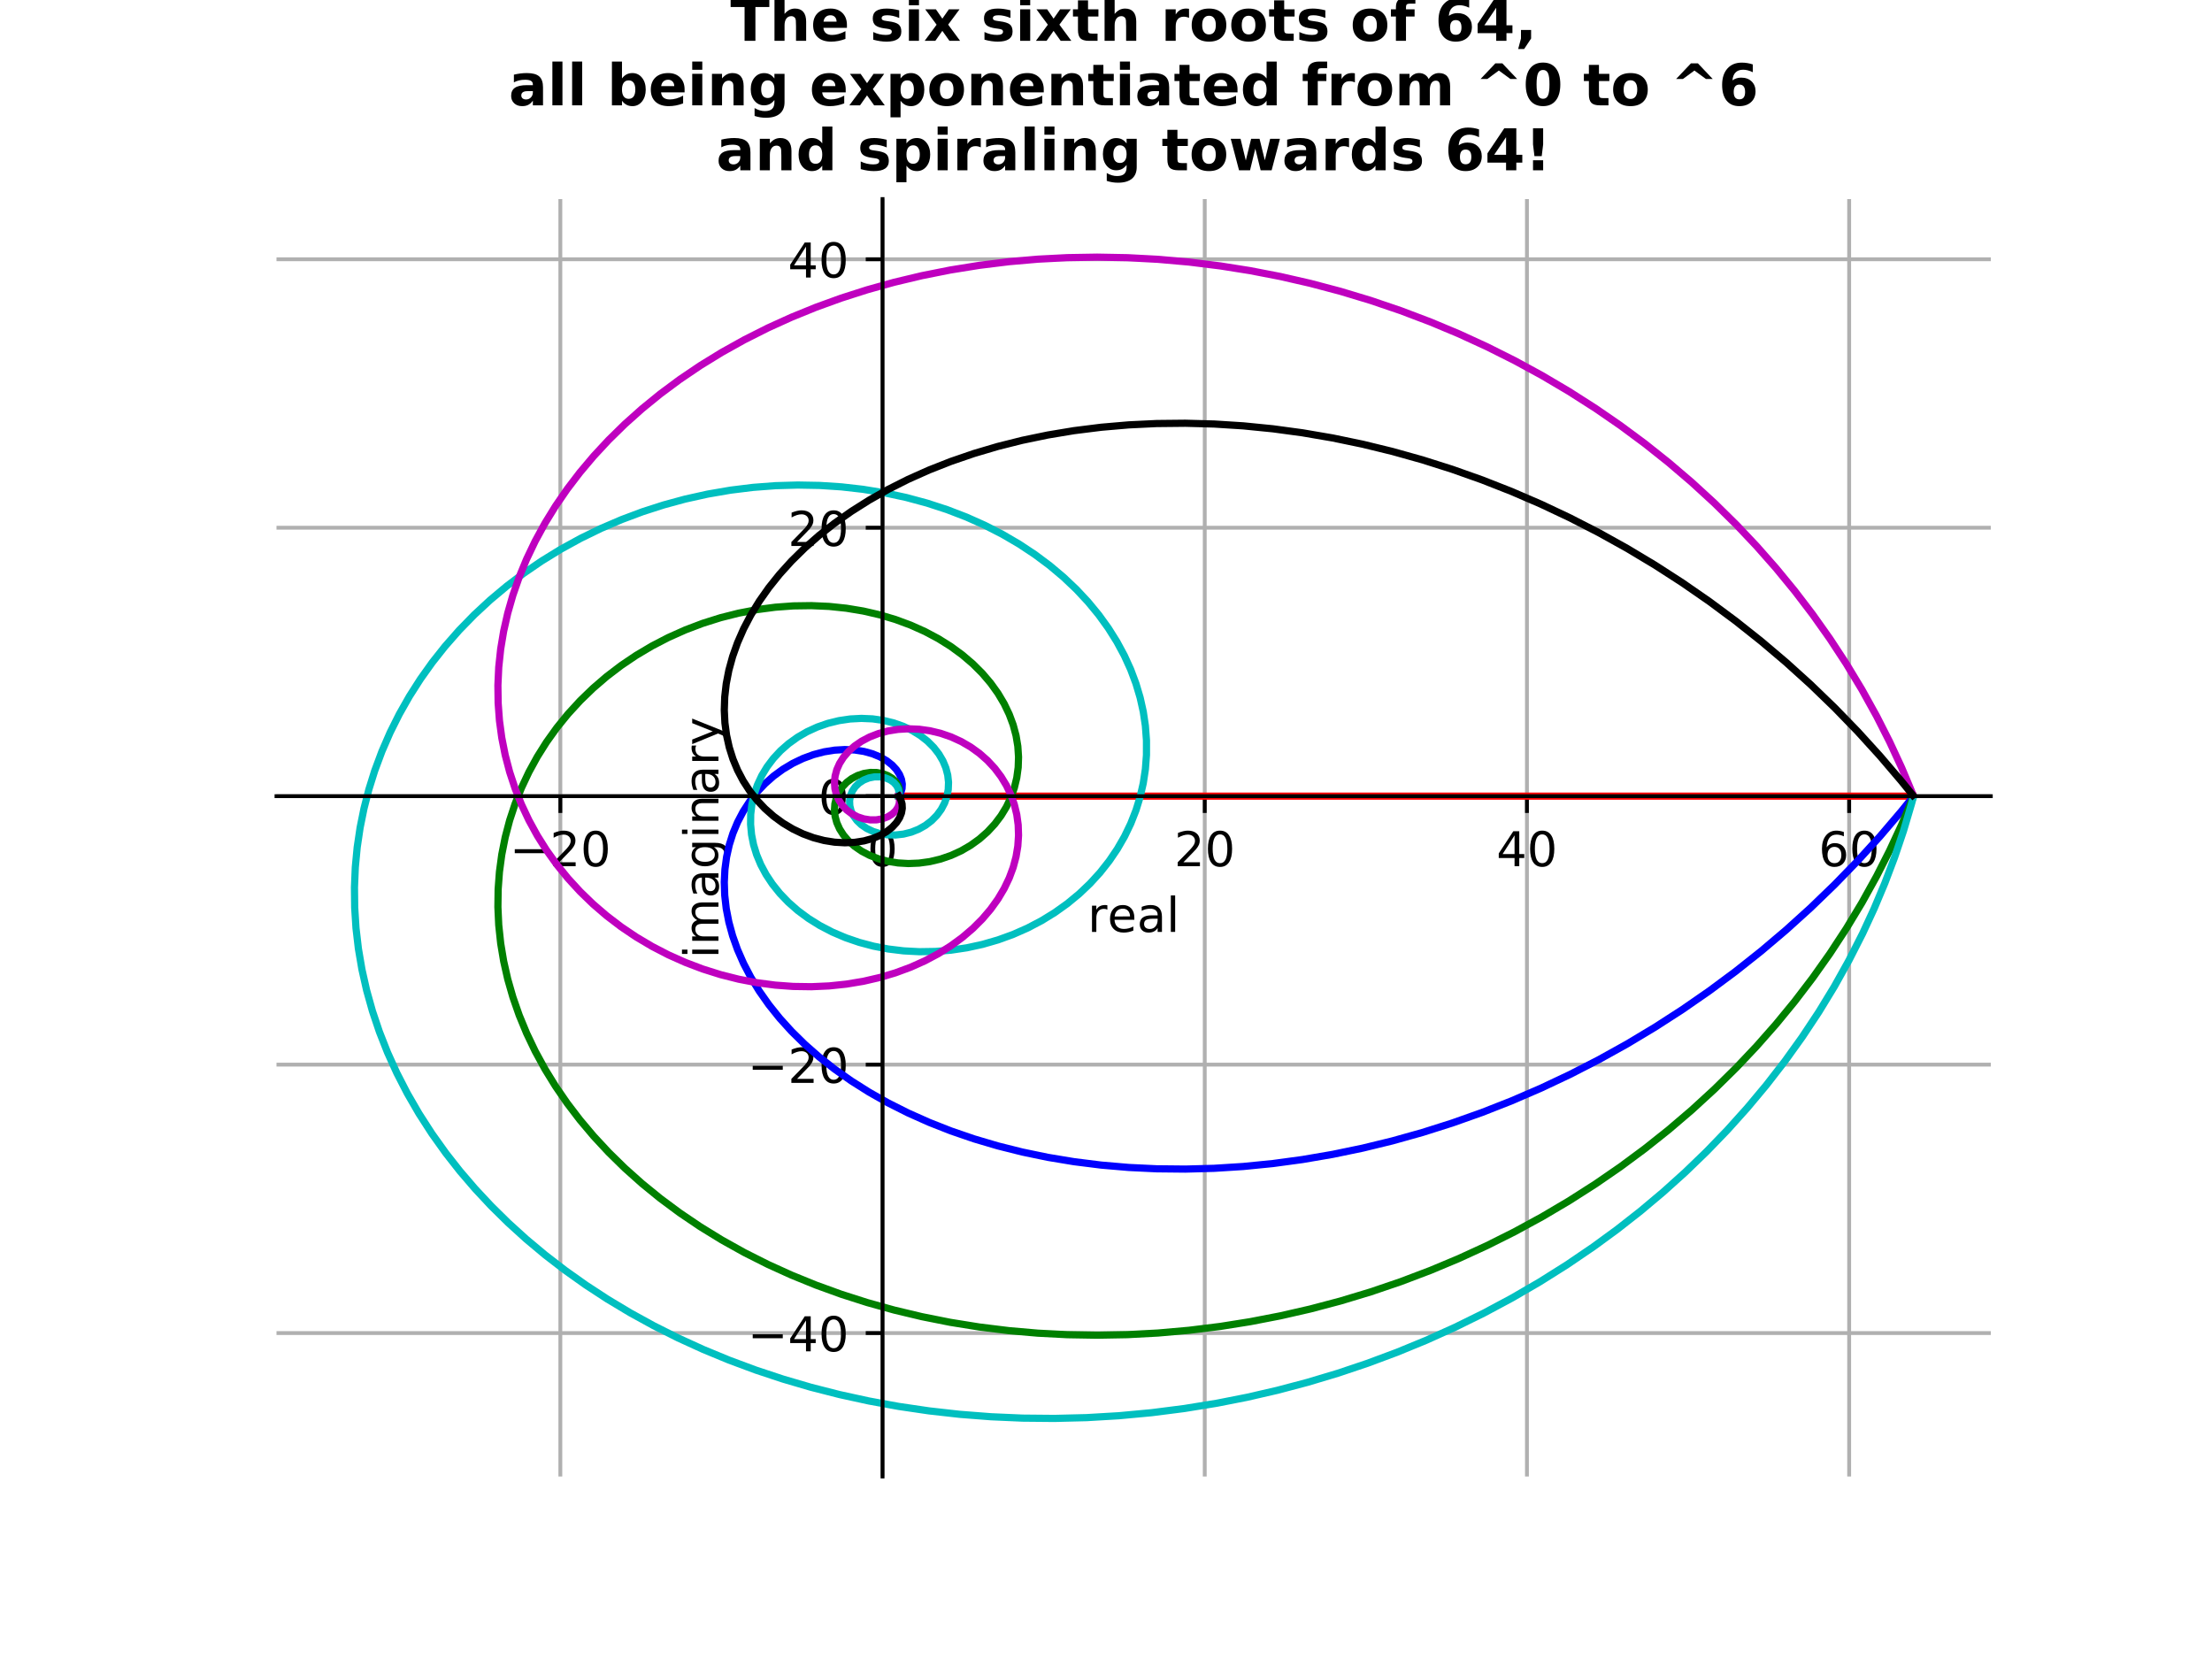<?xml version="1.0" encoding="utf-8" standalone="no"?>
<!DOCTYPE svg PUBLIC "-//W3C//DTD SVG 1.1//EN"
  "http://www.w3.org/Graphics/SVG/1.1/DTD/svg11.dtd">
<!-- Created with matplotlib (https://matplotlib.org/) -->
<svg height="345.6pt" version="1.1" viewBox="0 0 460.8 345.6" width="460.8pt" xmlns="http://www.w3.org/2000/svg" xmlns:xlink="http://www.w3.org/1999/xlink">
 <defs>
  <style type="text/css">
*{stroke-linecap:butt;stroke-linejoin:round;}
  </style>
 </defs>
 <g id="figure_1">
  <g id="patch_1">
   <path d="M 0 345.6 
L 460.8 345.6 
L 460.8 0 
L 0 0 
z
" style="fill:#ffffff;"/>
  </g>
  <g id="axes_1">
   <g id="patch_2">
    <path d="M 57.6 307.584 
L 414.72 307.584 
L 414.72 41.472 
L 57.6 41.472 
z
" style="fill:#ffffff;"/>
   </g>
   <g id="matplotlib.axis_1">
    <g id="xtick_1">
     <g id="line2d_1">
      <path clip-path="url(#p44bb9ae177)" d="M 116.73 307.584 
L 116.73 41.472 
" style="fill:none;stroke:#b0b0b0;stroke-linecap:square;stroke-width:0.8;"/>
     </g>
     <g id="line2d_2">
      <defs>
       <path d="M 0 0 
L 0 3.5 
" id="m61606468b7" style="stroke:#000000;stroke-width:0.8;"/>
      </defs>
      <g>
       <use style="stroke:#000000;stroke-width:0.8;" x="116.73" xlink:href="#m61606468b7" y="165.856"/>
      </g>
     </g>
     <g id="text_1">
      <!-- −20 -->
      <defs>
       <path d="M 10.594 35.5 
L 73.188 35.5 
L 73.188 27.203 
L 10.594 27.203 
z
" id="DejaVuSans-8722"/>
       <path d="M 19.188 8.297 
L 53.609 8.297 
L 53.609 0 
L 7.328 0 
L 7.328 8.297 
Q 12.938 14.109 22.625 23.891 
Q 32.328 33.688 34.812 36.531 
Q 39.547 41.844 41.422 45.531 
Q 43.312 49.219 43.312 52.781 
Q 43.312 58.594 39.234 62.25 
Q 35.156 65.922 28.609 65.922 
Q 23.969 65.922 18.812 64.312 
Q 13.672 62.703 7.812 59.422 
L 7.812 69.391 
Q 13.766 71.781 18.938 73 
Q 24.125 74.219 28.422 74.219 
Q 39.75 74.219 46.484 68.547 
Q 53.219 62.891 53.219 53.422 
Q 53.219 48.922 51.531 44.891 
Q 49.859 40.875 45.406 35.406 
Q 44.188 33.984 37.641 27.219 
Q 31.109 20.453 19.188 8.297 
z
" id="DejaVuSans-50"/>
       <path d="M 31.781 66.406 
Q 24.172 66.406 20.328 58.906 
Q 16.5 51.422 16.5 36.375 
Q 16.5 21.391 20.328 13.891 
Q 24.172 6.391 31.781 6.391 
Q 39.453 6.391 43.281 13.891 
Q 47.125 21.391 47.125 36.375 
Q 47.125 51.422 43.281 58.906 
Q 39.453 66.406 31.781 66.406 
z
M 31.781 74.219 
Q 44.047 74.219 50.516 64.516 
Q 56.984 54.828 56.984 36.375 
Q 56.984 17.969 50.516 8.266 
Q 44.047 -1.422 31.781 -1.422 
Q 19.531 -1.422 13.062 8.266 
Q 6.594 17.969 6.594 36.375 
Q 6.594 54.828 13.062 64.516 
Q 19.531 74.219 31.781 74.219 
z
" id="DejaVuSans-48"/>
      </defs>
      <g transform="translate(106.177 180.455)scale(0.1 -0.1)">
       <use xlink:href="#DejaVuSans-8722"/>
       <use x="83.789" xlink:href="#DejaVuSans-50"/>
       <use x="147.412" xlink:href="#DejaVuSans-48"/>
      </g>
     </g>
    </g>
    <g id="xtick_2">
     <g id="line2d_3">
      <path clip-path="url(#p44bb9ae177)" d="M 183.85 307.584 
L 183.85 41.472 
" style="fill:none;stroke:#b0b0b0;stroke-linecap:square;stroke-width:0.8;"/>
     </g>
     <g id="line2d_4">
      <g>
       <use style="stroke:#000000;stroke-width:0.8;" x="183.85" xlink:href="#m61606468b7" y="165.856"/>
      </g>
     </g>
     <g id="text_2">
      <!-- 0 -->
      <g transform="translate(180.669 180.455)scale(0.1 -0.1)">
       <use xlink:href="#DejaVuSans-48"/>
      </g>
     </g>
    </g>
    <g id="xtick_3">
     <g id="line2d_5">
      <path clip-path="url(#p44bb9ae177)" d="M 250.971 307.584 
L 250.971 41.472 
" style="fill:none;stroke:#b0b0b0;stroke-linecap:square;stroke-width:0.8;"/>
     </g>
     <g id="line2d_6">
      <g>
       <use style="stroke:#000000;stroke-width:0.8;" x="250.971" xlink:href="#m61606468b7" y="165.856"/>
      </g>
     </g>
     <g id="text_3">
      <!-- 20 -->
      <g transform="translate(244.608 180.455)scale(0.1 -0.1)">
       <use xlink:href="#DejaVuSans-50"/>
       <use x="63.623" xlink:href="#DejaVuSans-48"/>
      </g>
     </g>
    </g>
    <g id="xtick_4">
     <g id="line2d_7">
      <path clip-path="url(#p44bb9ae177)" d="M 318.091 307.584 
L 318.091 41.472 
" style="fill:none;stroke:#b0b0b0;stroke-linecap:square;stroke-width:0.8;"/>
     </g>
     <g id="line2d_8">
      <g>
       <use style="stroke:#000000;stroke-width:0.8;" x="318.091" xlink:href="#m61606468b7" y="165.856"/>
      </g>
     </g>
     <g id="text_4">
      <!-- 40 -->
      <defs>
       <path d="M 37.797 64.312 
L 12.891 25.391 
L 37.797 25.391 
z
M 35.203 72.906 
L 47.609 72.906 
L 47.609 25.391 
L 58.016 25.391 
L 58.016 17.188 
L 47.609 17.188 
L 47.609 0 
L 37.797 0 
L 37.797 17.188 
L 4.891 17.188 
L 4.891 26.703 
z
" id="DejaVuSans-52"/>
      </defs>
      <g transform="translate(311.729 180.455)scale(0.1 -0.1)">
       <use xlink:href="#DejaVuSans-52"/>
       <use x="63.623" xlink:href="#DejaVuSans-48"/>
      </g>
     </g>
    </g>
    <g id="xtick_5">
     <g id="line2d_9">
      <path clip-path="url(#p44bb9ae177)" d="M 385.212 307.584 
L 385.212 41.472 
" style="fill:none;stroke:#b0b0b0;stroke-linecap:square;stroke-width:0.8;"/>
     </g>
     <g id="line2d_10">
      <g>
       <use style="stroke:#000000;stroke-width:0.8;" x="385.212" xlink:href="#m61606468b7" y="165.856"/>
      </g>
     </g>
     <g id="text_5">
      <!-- 60 -->
      <defs>
       <path d="M 33.016 40.375 
Q 26.375 40.375 22.484 35.828 
Q 18.609 31.297 18.609 23.391 
Q 18.609 15.531 22.484 10.953 
Q 26.375 6.391 33.016 6.391 
Q 39.656 6.391 43.531 10.953 
Q 47.406 15.531 47.406 23.391 
Q 47.406 31.297 43.531 35.828 
Q 39.656 40.375 33.016 40.375 
z
M 52.594 71.297 
L 52.594 62.312 
Q 48.875 64.062 45.094 64.984 
Q 41.312 65.922 37.594 65.922 
Q 27.828 65.922 22.672 59.328 
Q 17.531 52.734 16.797 39.406 
Q 19.672 43.656 24.016 45.922 
Q 28.375 48.188 33.594 48.188 
Q 44.578 48.188 50.953 41.516 
Q 57.328 34.859 57.328 23.391 
Q 57.328 12.156 50.688 5.359 
Q 44.047 -1.422 33.016 -1.422 
Q 20.359 -1.422 13.672 8.266 
Q 6.984 17.969 6.984 36.375 
Q 6.984 53.656 15.188 63.938 
Q 23.391 74.219 37.203 74.219 
Q 40.922 74.219 44.703 73.484 
Q 48.484 72.75 52.594 71.297 
z
" id="DejaVuSans-54"/>
      </defs>
      <g transform="translate(378.849 180.455)scale(0.1 -0.1)">
       <use xlink:href="#DejaVuSans-54"/>
       <use x="63.623" xlink:href="#DejaVuSans-48"/>
      </g>
     </g>
    </g>
    <g id="text_6">
     <!-- real -->
     <defs>
      <path d="M 41.109 46.297 
Q 39.594 47.172 37.812 47.578 
Q 36.031 48 33.891 48 
Q 26.266 48 22.188 43.047 
Q 18.109 38.094 18.109 28.812 
L 18.109 0 
L 9.078 0 
L 9.078 54.688 
L 18.109 54.688 
L 18.109 46.188 
Q 20.953 51.172 25.484 53.578 
Q 30.031 56 36.531 56 
Q 37.453 56 38.578 55.875 
Q 39.703 55.766 41.062 55.516 
z
" id="DejaVuSans-114"/>
      <path d="M 56.203 29.594 
L 56.203 25.203 
L 14.891 25.203 
Q 15.484 15.922 20.484 11.062 
Q 25.484 6.203 34.422 6.203 
Q 39.594 6.203 44.453 7.469 
Q 49.312 8.734 54.109 11.281 
L 54.109 2.781 
Q 49.266 0.734 44.188 -0.344 
Q 39.109 -1.422 33.891 -1.422 
Q 20.797 -1.422 13.156 6.188 
Q 5.516 13.812 5.516 26.812 
Q 5.516 40.234 12.766 48.109 
Q 20.016 56 32.328 56 
Q 43.359 56 49.781 48.891 
Q 56.203 41.797 56.203 29.594 
z
M 47.219 32.234 
Q 47.125 39.594 43.094 43.984 
Q 39.062 48.391 32.422 48.391 
Q 24.906 48.391 20.391 44.141 
Q 15.875 39.891 15.188 32.172 
z
" id="DejaVuSans-101"/>
      <path d="M 34.281 27.484 
Q 23.391 27.484 19.188 25 
Q 14.984 22.516 14.984 16.5 
Q 14.984 11.719 18.141 8.906 
Q 21.297 6.109 26.703 6.109 
Q 34.188 6.109 38.703 11.406 
Q 43.219 16.703 43.219 25.484 
L 43.219 27.484 
z
M 52.203 31.203 
L 52.203 0 
L 43.219 0 
L 43.219 8.297 
Q 40.141 3.328 35.547 0.953 
Q 30.953 -1.422 24.312 -1.422 
Q 15.922 -1.422 10.953 3.297 
Q 6 8.016 6 15.922 
Q 6 25.141 12.172 29.828 
Q 18.359 34.516 30.609 34.516 
L 43.219 34.516 
L 43.219 35.406 
Q 43.219 41.609 39.141 45 
Q 35.062 48.391 27.688 48.391 
Q 23 48.391 18.547 47.266 
Q 14.109 46.141 10.016 43.891 
L 10.016 52.203 
Q 14.938 54.109 19.578 55.047 
Q 24.219 56 28.609 56 
Q 40.484 56 46.344 49.844 
Q 52.203 43.703 52.203 31.203 
z
" id="DejaVuSans-97"/>
      <path d="M 9.422 75.984 
L 18.406 75.984 
L 18.406 0 
L 9.422 0 
z
" id="DejaVuSans-108"/>
     </defs>
     <g transform="translate(226.576 194.133)scale(0.1 -0.1)">
      <use xlink:href="#DejaVuSans-114"/>
      <use x="41.082" xlink:href="#DejaVuSans-101"/>
      <use x="102.605" xlink:href="#DejaVuSans-97"/>
      <use x="163.885" xlink:href="#DejaVuSans-108"/>
     </g>
    </g>
   </g>
   <g id="matplotlib.axis_2">
    <g id="ytick_1">
     <g id="line2d_11">
      <path clip-path="url(#p44bb9ae177)" d="M 57.6 277.702 
L 414.72 277.702 
" style="fill:none;stroke:#b0b0b0;stroke-linecap:square;stroke-width:0.8;"/>
     </g>
     <g id="line2d_12">
      <defs>
       <path d="M 0 0 
L -3.5 0 
" id="m71f8e9216e" style="stroke:#000000;stroke-width:0.8;"/>
      </defs>
      <g>
       <use style="stroke:#000000;stroke-width:0.8;" x="183.85" xlink:href="#m71f8e9216e" y="277.702"/>
      </g>
     </g>
     <g id="text_7">
      <!-- −40 -->
      <g transform="translate(155.746 281.501)scale(0.1 -0.1)">
       <use xlink:href="#DejaVuSans-8722"/>
       <use x="83.789" xlink:href="#DejaVuSans-52"/>
       <use x="147.412" xlink:href="#DejaVuSans-48"/>
      </g>
     </g>
    </g>
    <g id="ytick_2">
     <g id="line2d_13">
      <path clip-path="url(#p44bb9ae177)" d="M 57.6 221.779 
L 414.72 221.779 
" style="fill:none;stroke:#b0b0b0;stroke-linecap:square;stroke-width:0.8;"/>
     </g>
     <g id="line2d_14">
      <g>
       <use style="stroke:#000000;stroke-width:0.8;" x="183.85" xlink:href="#m71f8e9216e" y="221.779"/>
      </g>
     </g>
     <g id="text_8">
      <!-- −20 -->
      <g transform="translate(155.746 225.578)scale(0.1 -0.1)">
       <use xlink:href="#DejaVuSans-8722"/>
       <use x="83.789" xlink:href="#DejaVuSans-50"/>
       <use x="147.412" xlink:href="#DejaVuSans-48"/>
      </g>
     </g>
    </g>
    <g id="ytick_3">
     <g id="line2d_15">
      <path clip-path="url(#p44bb9ae177)" d="M 57.6 165.856 
L 414.72 165.856 
" style="fill:none;stroke:#b0b0b0;stroke-linecap:square;stroke-width:0.8;"/>
     </g>
     <g id="line2d_16">
      <g>
       <use style="stroke:#000000;stroke-width:0.8;" x="183.85" xlink:href="#m71f8e9216e" y="165.856"/>
      </g>
     </g>
     <g id="text_9">
      <!-- 0 -->
      <g transform="translate(170.488 169.656)scale(0.1 -0.1)">
       <use xlink:href="#DejaVuSans-48"/>
      </g>
     </g>
    </g>
    <g id="ytick_4">
     <g id="line2d_17">
      <path clip-path="url(#p44bb9ae177)" d="M 57.6 109.933 
L 414.72 109.933 
" style="fill:none;stroke:#b0b0b0;stroke-linecap:square;stroke-width:0.8;"/>
     </g>
     <g id="line2d_18">
      <g>
       <use style="stroke:#000000;stroke-width:0.8;" x="183.85" xlink:href="#m71f8e9216e" y="109.933"/>
      </g>
     </g>
     <g id="text_10">
      <!-- 20 -->
      <g transform="translate(164.125 113.733)scale(0.1 -0.1)">
       <use xlink:href="#DejaVuSans-50"/>
       <use x="63.623" xlink:href="#DejaVuSans-48"/>
      </g>
     </g>
    </g>
    <g id="ytick_5">
     <g id="line2d_19">
      <path clip-path="url(#p44bb9ae177)" d="M 57.6 54.011 
L 414.72 54.011 
" style="fill:none;stroke:#b0b0b0;stroke-linecap:square;stroke-width:0.8;"/>
     </g>
     <g id="line2d_20">
      <g>
       <use style="stroke:#000000;stroke-width:0.8;" x="183.85" xlink:href="#m71f8e9216e" y="54.011"/>
      </g>
     </g>
     <g id="text_11">
      <!-- 40 -->
      <g transform="translate(164.125 57.81)scale(0.1 -0.1)">
       <use xlink:href="#DejaVuSans-52"/>
       <use x="63.623" xlink:href="#DejaVuSans-48"/>
      </g>
     </g>
    </g>
    <g id="text_12">
     <!-- imaginary -->
     <defs>
      <path d="M 9.422 54.688 
L 18.406 54.688 
L 18.406 0 
L 9.422 0 
z
M 9.422 75.984 
L 18.406 75.984 
L 18.406 64.594 
L 9.422 64.594 
z
" id="DejaVuSans-105"/>
      <path d="M 52 44.188 
Q 55.375 50.25 60.062 53.125 
Q 64.75 56 71.094 56 
Q 79.641 56 84.281 50.016 
Q 88.922 44.047 88.922 33.016 
L 88.922 0 
L 79.891 0 
L 79.891 32.719 
Q 79.891 40.578 77.094 44.375 
Q 74.312 48.188 68.609 48.188 
Q 61.625 48.188 57.562 43.547 
Q 53.516 38.922 53.516 30.906 
L 53.516 0 
L 44.484 0 
L 44.484 32.719 
Q 44.484 40.625 41.703 44.406 
Q 38.922 48.188 33.109 48.188 
Q 26.219 48.188 22.156 43.531 
Q 18.109 38.875 18.109 30.906 
L 18.109 0 
L 9.078 0 
L 9.078 54.688 
L 18.109 54.688 
L 18.109 46.188 
Q 21.188 51.219 25.484 53.609 
Q 29.781 56 35.688 56 
Q 41.656 56 45.828 52.969 
Q 50 49.953 52 44.188 
z
" id="DejaVuSans-109"/>
      <path d="M 45.406 27.984 
Q 45.406 37.75 41.375 43.109 
Q 37.359 48.484 30.078 48.484 
Q 22.859 48.484 18.828 43.109 
Q 14.797 37.75 14.797 27.984 
Q 14.797 18.266 18.828 12.891 
Q 22.859 7.516 30.078 7.516 
Q 37.359 7.516 41.375 12.891 
Q 45.406 18.266 45.406 27.984 
z
M 54.391 6.781 
Q 54.391 -7.172 48.188 -13.984 
Q 42 -20.797 29.203 -20.797 
Q 24.469 -20.797 20.266 -20.094 
Q 16.062 -19.391 12.109 -17.922 
L 12.109 -9.188 
Q 16.062 -11.328 19.922 -12.344 
Q 23.781 -13.375 27.781 -13.375 
Q 36.625 -13.375 41.016 -8.766 
Q 45.406 -4.156 45.406 5.172 
L 45.406 9.625 
Q 42.625 4.781 38.281 2.391 
Q 33.938 0 27.875 0 
Q 17.828 0 11.672 7.656 
Q 5.516 15.328 5.516 27.984 
Q 5.516 40.672 11.672 48.328 
Q 17.828 56 27.875 56 
Q 33.938 56 38.281 53.609 
Q 42.625 51.219 45.406 46.391 
L 45.406 54.688 
L 54.391 54.688 
z
" id="DejaVuSans-103"/>
      <path d="M 54.891 33.016 
L 54.891 0 
L 45.906 0 
L 45.906 32.719 
Q 45.906 40.484 42.875 44.328 
Q 39.844 48.188 33.797 48.188 
Q 26.516 48.188 22.312 43.547 
Q 18.109 38.922 18.109 30.906 
L 18.109 0 
L 9.078 0 
L 9.078 54.688 
L 18.109 54.688 
L 18.109 46.188 
Q 21.344 51.125 25.703 53.562 
Q 30.078 56 35.797 56 
Q 45.219 56 50.047 50.172 
Q 54.891 44.344 54.891 33.016 
z
" id="DejaVuSans-110"/>
      <path d="M 32.172 -5.078 
Q 28.375 -14.844 24.75 -17.812 
Q 21.141 -20.797 15.094 -20.797 
L 7.906 -20.797 
L 7.906 -13.281 
L 13.188 -13.281 
Q 16.891 -13.281 18.938 -11.516 
Q 21 -9.766 23.484 -3.219 
L 25.094 0.875 
L 2.984 54.688 
L 12.5 54.688 
L 29.594 11.922 
L 46.688 54.688 
L 56.203 54.688 
z
" id="DejaVuSans-121"/>
     </defs>
     <g transform="translate(149.666 199.662)rotate(-90)scale(0.1 -0.1)">
      <use xlink:href="#DejaVuSans-105"/>
      <use x="27.783" xlink:href="#DejaVuSans-109"/>
      <use x="125.195" xlink:href="#DejaVuSans-97"/>
      <use x="186.475" xlink:href="#DejaVuSans-103"/>
      <use x="249.951" xlink:href="#DejaVuSans-105"/>
      <use x="277.734" xlink:href="#DejaVuSans-110"/>
      <use x="341.113" xlink:href="#DejaVuSans-97"/>
      <use x="402.393" xlink:href="#DejaVuSans-114"/>
      <use x="443.506" xlink:href="#DejaVuSans-121"/>
     </g>
    </g>
   </g>
   <g id="line2d_21">
    <path clip-path="url(#p44bb9ae177)" d="M 187.206 165.856 
L 398.487 165.856 
L 398.487 165.856 
" style="fill:none;stroke:#ff0000;stroke-linecap:square;stroke-width:1.5;"/>
   </g>
   <g id="line2d_22">
    <path clip-path="url(#p44bb9ae177)" d="M 187.206 165.856 
L 187.656 165.113 
L 187.914 164.259 
L 187.963 163.328 
L 187.792 162.345 
L 187.388 161.338 
L 186.742 160.336 
L 185.856 159.376 
L 184.724 158.482 
L 183.357 157.69 
L 181.773 157.034 
L 179.997 156.542 
L 178.06 156.24 
L 176 156.145 
L 173.856 156.271 
L 171.669 156.621 
L 169.457 157.201 
L 167.281 158.001 
L 165.155 159.019 
L 163.11 160.242 
L 161.156 161.671 
L 159.34 163.277 
L 157.663 165.056 
L 156.147 166.993 
L 154.806 169.068 
L 153.655 171.259 
L 152.69 173.576 
L 151.922 176.004 
L 151.361 178.525 
L 151.014 181.122 
L 150.883 183.776 
L 150.974 186.512 
L 151.288 189.274 
L 151.834 192.088 
L 152.616 194.942 
L 153.639 197.82 
L 154.905 200.71 
L 156.417 203.597 
L 158.173 206.467 
L 160.173 209.305 
L 162.412 212.098 
L 164.886 214.833 
L 167.644 217.547 
L 170.634 220.175 
L 173.847 222.707 
L 177.346 225.176 
L 181.059 227.523 
L 184.974 229.736 
L 189.167 231.847 
L 193.546 233.802 
L 198.097 235.593 
L 202.908 237.244 
L 207.871 238.712 
L 212.967 239.99 
L 218.299 241.097 
L 223.74 242 
L 229.399 242.71 
L 235.14 243.204 
L 240.944 243.481 
L 246.932 243.543 
L 252.954 243.381 
L 258.989 243 
L 265.173 242.386 
L 271.34 241.551 
L 277.632 240.473 
L 283.878 239.176 
L 290.061 237.669 
L 296.33 235.913 
L 302.507 233.954 
L 308.747 231.742 
L 314.867 229.338 
L 321.027 226.677 
L 327.041 223.838 
L 333.072 220.743 
L 338.935 217.485 
L 344.791 213.973 
L 350.458 210.317 
L 356.097 206.412 
L 361.529 202.382 
L 366.914 198.109 
L 372.075 193.734 
L 377.172 189.124 
L 382.193 184.276 
L 386.969 179.354 
L 391.654 174.203 
L 396.086 169.005 
L 398.487 166.044 
L 398.487 166.044 
" style="fill:none;stroke:#0000ff;stroke-linecap:square;stroke-width:1.5;"/>
   </g>
   <g id="line2d_23">
    <path clip-path="url(#p44bb9ae177)" d="M 187.206 165.856 
L 187.382 165.114 
L 187.338 164.337 
L 187.073 163.558 
L 186.58 162.807 
L 185.865 162.129 
L 184.945 161.565 
L 183.85 161.154 
L 182.619 160.929 
L 181.299 160.915 
L 179.956 161.124 
L 178.66 161.55 
L 177.448 162.182 
L 176.375 162.989 
L 175.464 163.953 
L 174.748 165.027 
L 174.228 166.209 
L 173.923 167.452 
L 173.834 168.743 
L 173.965 170.053 
L 174.32 171.375 
L 174.903 172.683 
L 175.711 173.95 
L 176.756 175.17 
L 178.018 176.296 
L 179.481 177.304 
L 181.156 178.185 
L 182.997 178.9 
L 184.978 179.432 
L 187.071 179.767 
L 189.246 179.892 
L 191.47 179.8 
L 193.712 179.488 
L 195.94 178.955 
L 198.122 178.204 
L 200.228 177.241 
L 202.191 176.101 
L 204.028 174.78 
L 205.717 173.291 
L 207.237 171.65 
L 208.546 169.916 
L 209.665 168.071 
L 210.585 166.136 
L 211.299 164.129 
L 211.813 162.016 
L 212.106 159.864 
L 212.18 157.692 
L 212.031 155.461 
L 211.661 153.244 
L 211.059 150.999 
L 210.241 148.801 
L 209.189 146.606 
L 207.897 144.432 
L 206.361 142.294 
L 204.631 140.265 
L 202.667 138.304 
L 200.471 136.428 
L 198.046 134.654 
L 195.471 133.043 
L 192.69 131.562 
L 189.708 130.226 
L 186.537 129.053 
L 183.281 128.082 
L 179.866 127.294 
L 176.306 126.702 
L 172.723 126.328 
L 169.03 126.164 
L 165.245 126.219 
L 161.498 126.494 
L 157.698 126.996 
L 153.861 127.731 
L 150.124 128.674 
L 146.389 129.85 
L 142.791 131.214 
L 139.231 132.804 
L 135.841 134.56 
L 132.52 136.53 
L 129.395 138.638 
L 126.368 140.946 
L 123.556 143.364 
L 120.867 145.964 
L 118.316 148.745 
L 116.002 151.594 
L 113.845 154.603 
L 111.929 157.648 
L 110.184 160.832 
L 108.621 164.149 
L 107.302 167.46 
L 106.173 170.882 
L 105.245 174.409 
L 104.527 178.034 
L 104.045 181.599 
L 103.774 185.239 
L 103.722 188.948 
L 103.897 192.716 
L 104.305 196.536 
L 104.922 200.235 
L 105.766 203.964 
L 106.841 207.715 
L 108.152 211.478 
L 109.704 215.243 
L 111.5 219.001 
L 113.543 222.741 
L 115.732 226.294 
L 118.151 229.812 
L 120.802 233.285 
L 123.686 236.706 
L 126.804 240.062 
L 130.154 243.345 
L 133.736 246.545 
L 137.55 249.651 
L 141.592 252.652 
L 145.86 255.539 
L 150.351 258.301 
L 155.062 260.927 
L 159.987 263.407 
L 164.884 265.629 
L 169.967 267.699 
L 175.23 269.608 
L 180.667 271.348 
L 186.273 272.909 
L 192.038 274.284 
L 197.956 275.463 
L 204.018 276.438 
L 210.215 277.202 
L 216.234 277.724 
L 222.358 278.041 
L 228.579 278.145 
L 234.886 278.03 
L 241.269 277.691 
L 247.719 277.121 
L 254.224 276.316 
L 260.445 275.328 
L 266.695 274.119 
L 272.965 272.685 
L 279.244 271.023 
L 285.52 269.129 
L 291.783 267 
L 298.02 264.635 
L 303.896 262.174 
L 309.729 259.497 
L 315.508 256.602 
L 321.223 253.49 
L 326.863 250.159 
L 332.417 246.61 
L 337.574 243.057 
L 342.635 239.309 
L 347.59 235.368 
L 352.431 231.233 
L 357.148 226.907 
L 361.73 222.391 
L 365.911 217.968 
L 369.957 213.381 
L 373.86 208.631 
L 377.61 203.721 
L 381.2 198.652 
L 384.623 193.429 
L 387.869 188.054 
L 390.931 182.53 
L 393.627 177.22 
L 396.148 171.786 
L 398.487 166.231 
L 398.487 166.231 
" style="fill:none;stroke:#008000;stroke-linecap:square;stroke-width:1.5;"/>
   </g>
   <g id="line2d_24">
    <path clip-path="url(#p44bb9ae177)" d="M 187.206 165.856 
L 187.286 165.121 
L 187.143 164.371 
L 186.778 163.651 
L 186.198 162.997 
L 185.411 162.447 
L 184.443 162.045 
L 183.348 161.832 
L 182.181 161.834 
L 181.018 162.059 
L 179.921 162.499 
L 178.956 163.123 
L 178.164 163.894 
L 177.559 164.788 
L 177.162 165.769 
L 176.985 166.799 
L 177.029 167.862 
L 177.299 168.924 
L 177.793 169.952 
L 178.513 170.932 
L 179.438 171.814 
L 180.565 172.583 
L 181.878 173.209 
L 183.35 173.661 
L 184.918 173.91 
L 186.539 173.946 
L 188.205 173.76 
L 189.84 173.35 
L 191.369 172.741 
L 192.789 171.939 
L 194.068 170.963 
L 195.178 169.835 
L 196.077 168.609 
L 196.776 167.286 
L 197.265 165.891 
L 197.539 164.452 
L 197.596 162.954 
L 197.429 161.459 
L 197.034 159.952 
L 196.423 158.494 
L 195.586 157.071 
L 194.524 155.705 
L 193.241 154.421 
L 191.745 153.243 
L 190.047 152.194 
L 188.162 151.298 
L 186.165 150.593 
L 184.029 150.073 
L 181.778 149.754 
L 179.439 149.653 
L 177.106 149.775 
L 174.746 150.124 
L 172.456 150.688 
L 170.264 151.451 
L 168.132 152.427 
L 166.148 153.576 
L 164.275 154.921 
L 162.59 156.406 
L 161.104 158.007 
L 159.785 159.757 
L 158.684 161.583 
L 157.777 163.527 
L 157.098 165.506 
L 156.629 167.57 
L 156.387 169.628 
L 156.363 171.737 
L 156.565 173.88 
L 156.98 175.965 
L 157.619 178.051 
L 158.483 180.123 
L 159.574 182.165 
L 160.894 184.159 
L 162.441 186.089 
L 164.211 187.937 
L 166.2 189.686 
L 168.4 191.318 
L 170.803 192.817 
L 173.397 194.166 
L 176.171 195.349 
L 178.998 196.316 
L 181.964 197.103 
L 185.051 197.695 
L 188.244 198.083 
L 191.522 198.256 
L 194.866 198.204 
L 198.123 197.935 
L 201.402 197.446 
L 204.68 196.732 
L 207.937 195.789 
L 211.023 194.668 
L 214.049 193.334 
L 216.994 191.788 
L 219.722 190.111 
L 222.339 188.244 
L 224.827 186.192 
L 227.068 184.061 
L 229.16 181.772 
L 231.086 179.331 
L 232.756 176.866 
L 234.249 174.277 
L 235.553 171.573 
L 236.656 168.763 
L 237.509 165.997 
L 238.162 163.152 
L 238.605 160.239 
L 238.83 157.267 
L 238.831 154.248 
L 238.602 151.193 
L 238.165 148.267 
L 237.511 145.331 
L 236.636 142.393 
L 235.539 139.466 
L 234.216 136.561 
L 232.667 133.689 
L 230.893 130.862 
L 228.893 128.092 
L 226.669 125.391 
L 224.223 122.771 
L 221.56 120.245 
L 218.683 117.823 
L 215.597 115.519 
L 212.308 113.343 
L 208.825 111.309 
L 205.153 109.426 
L 201.303 107.707 
L 197.285 106.162 
L 193.108 104.802 
L 188.784 103.637 
L 184.327 102.676 
L 179.749 101.928 
L 175.313 101.425 
L 170.794 101.127 
L 166.205 101.042 
L 161.56 101.174 
L 156.873 101.53 
L 152.16 102.112 
L 147.435 102.926 
L 142.714 103.974 
L 138.274 105.182 
L 133.866 106.601 
L 129.504 108.234 
L 125.203 110.079 
L 120.976 112.138 
L 116.839 114.408 
L 112.806 116.888 
L 109.119 119.412 
L 105.549 122.117 
L 102.108 124.999 
L 98.81 128.056 
L 95.665 131.282 
L 92.686 134.674 
L 90.054 137.998 
L 87.587 141.458 
L 85.295 145.048 
L 83.187 148.762 
L 81.271 152.595 
L 79.557 156.539 
L 78.051 160.588 
L 76.842 164.456 
L 75.829 168.402 
L 75.016 172.42 
L 74.411 176.503 
L 74.018 180.645 
L 73.842 184.837 
L 73.889 189.073 
L 74.161 193.344 
L 74.663 197.643 
L 75.399 201.961 
L 76.371 206.289 
L 77.582 210.62 
L 79.035 214.943 
L 80.731 219.251 
L 82.671 223.534 
L 84.857 227.783 
L 87.288 231.988 
L 89.965 236.14 
L 92.886 240.23 
L 95.817 243.963 
L 98.957 247.626 
L 102.303 251.211 
L 105.854 254.711 
L 109.607 258.118 
L 113.56 261.424 
L 117.709 264.621 
L 122.049 267.702 
L 126.578 270.66 
L 131.29 273.486 
L 136.181 276.174 
L 141.244 278.716 
L 146.475 281.105 
L 151.867 283.334 
L 157.414 285.397 
L 163.108 287.286 
L 168.942 288.995 
L 174.909 290.517 
L 181 291.848 
L 187.206 292.98 
L 193.52 293.909 
L 199.931 294.628 
L 206.431 295.133 
L 213.009 295.42 
L 219.655 295.482 
L 226.359 295.318 
L 233.109 294.921 
L 239.896 294.29 
L 246.707 293.421 
L 253.531 292.311 
L 259.831 291.07 
L 266.123 289.62 
L 272.396 287.96 
L 278.642 286.089 
L 284.85 284.005 
L 291.011 281.709 
L 297.114 279.201 
L 303.149 276.48 
L 309.106 273.547 
L 314.975 270.403 
L 320.745 267.049 
L 326.406 263.487 
L 331.948 259.719 
L 336.915 256.085 
L 341.765 252.281 
L 346.49 248.31 
L 351.082 244.174 
L 355.534 239.875 
L 359.838 235.417 
L 363.985 230.803 
L 367.97 226.036 
L 371.783 221.12 
L 375.417 216.058 
L 378.866 210.855 
L 382.122 205.516 
L 385.177 200.044 
L 388.025 194.446 
L 390.429 189.25 
L 392.652 183.957 
L 394.687 178.571 
L 396.532 173.097 
L 398.18 167.539 
L 398.486 166.418 
L 398.486 166.418 
" style="fill:none;stroke:#00bfbf;stroke-linecap:square;stroke-width:1.5;"/>
   </g>
   <g id="line2d_25">
    <path clip-path="url(#p44bb9ae177)" d="M 187.206 165.856 
L 187.382 166.599 
L 187.338 167.376 
L 187.073 168.155 
L 186.58 168.905 
L 185.865 169.584 
L 184.945 170.148 
L 183.85 170.559 
L 182.619 170.784 
L 181.299 170.798 
L 179.956 170.588 
L 178.66 170.163 
L 177.448 169.531 
L 176.375 168.724 
L 175.464 167.76 
L 174.748 166.686 
L 174.228 165.504 
L 173.923 164.261 
L 173.834 162.97 
L 173.965 161.66 
L 174.32 160.338 
L 174.903 159.03 
L 175.711 157.763 
L 176.756 156.543 
L 178.018 155.417 
L 179.481 154.409 
L 181.156 153.528 
L 182.997 152.813 
L 184.978 152.28 
L 187.071 151.946 
L 189.246 151.821 
L 191.47 151.913 
L 193.712 152.225 
L 195.94 152.758 
L 198.122 153.509 
L 200.228 154.472 
L 202.191 155.611 
L 204.028 156.933 
L 205.717 158.422 
L 207.237 160.062 
L 208.546 161.797 
L 209.665 163.641 
L 210.585 165.576 
L 211.299 167.584 
L 211.813 169.697 
L 212.106 171.848 
L 212.18 174.021 
L 212.031 176.251 
L 211.661 178.469 
L 211.059 180.713 
L 210.241 182.912 
L 209.189 185.107 
L 207.897 187.281 
L 206.361 189.419 
L 204.631 191.448 
L 202.667 193.409 
L 200.471 195.285 
L 198.046 197.059 
L 195.471 198.67 
L 192.69 200.151 
L 189.708 201.487 
L 186.537 202.66 
L 183.281 203.63 
L 179.866 204.418 
L 176.306 205.01 
L 172.723 205.385 
L 169.03 205.549 
L 165.245 205.493 
L 161.498 205.218 
L 157.698 204.717 
L 153.861 203.982 
L 150.124 203.038 
L 146.389 201.863 
L 142.791 200.498 
L 139.231 198.908 
L 135.841 197.153 
L 132.52 195.183 
L 129.395 193.075 
L 126.368 190.766 
L 123.556 188.349 
L 120.867 185.748 
L 118.316 182.967 
L 116.002 180.118 
L 113.845 177.109 
L 111.929 174.065 
L 110.184 170.881 
L 108.621 167.563 
L 107.302 164.253 
L 106.173 160.831 
L 105.245 157.304 
L 104.527 153.679 
L 104.045 150.114 
L 103.774 146.473 
L 103.722 142.765 
L 103.897 138.996 
L 104.305 135.177 
L 104.922 131.478 
L 105.766 127.748 
L 106.841 123.998 
L 108.152 120.235 
L 109.704 116.47 
L 111.5 112.712 
L 113.543 108.971 
L 115.732 105.419 
L 118.151 101.901 
L 120.802 98.427 
L 123.686 95.007 
L 126.804 91.651 
L 130.154 88.367 
L 133.736 85.168 
L 137.55 82.062 
L 141.592 79.061 
L 145.86 76.174 
L 150.351 73.412 
L 155.062 70.786 
L 159.987 68.306 
L 164.884 66.084 
L 169.967 64.014 
L 175.23 62.105 
L 180.667 60.365 
L 186.273 58.803 
L 192.038 57.429 
L 197.956 56.25 
L 204.018 55.274 
L 210.215 54.511 
L 216.234 53.988 
L 222.358 53.672 
L 228.579 53.568 
L 234.886 53.683 
L 241.269 54.022 
L 247.719 54.592 
L 254.224 55.397 
L 260.445 56.385 
L 266.695 57.594 
L 272.965 59.028 
L 279.244 60.69 
L 285.52 62.584 
L 291.783 64.713 
L 298.02 67.078 
L 303.896 69.539 
L 309.729 72.216 
L 315.508 75.11 
L 321.223 78.223 
L 326.863 81.553 
L 332.417 85.103 
L 337.574 88.656 
L 342.635 92.404 
L 347.59 96.345 
L 352.431 100.48 
L 357.148 104.806 
L 361.73 109.322 
L 365.911 113.744 
L 369.957 118.332 
L 373.86 123.082 
L 377.61 127.992 
L 381.2 133.06 
L 384.623 138.284 
L 387.869 143.659 
L 390.931 149.182 
L 393.627 154.493 
L 396.148 159.927 
L 398.487 165.482 
L 398.487 165.482 
" style="fill:none;stroke:#bf00bf;stroke-linecap:square;stroke-width:1.5;"/>
   </g>
   <g id="line2d_26">
    <path clip-path="url(#p44bb9ae177)" d="M 187.206 165.856 
L 187.656 166.6 
L 187.914 167.454 
L 187.963 168.385 
L 187.792 169.368 
L 187.388 170.374 
L 186.742 171.376 
L 185.856 172.336 
L 184.724 173.23 
L 183.357 174.022 
L 181.773 174.679 
L 179.997 175.171 
L 178.06 175.473 
L 176 175.567 
L 173.856 175.442 
L 171.669 175.092 
L 169.457 174.511 
L 167.281 173.711 
L 165.155 172.694 
L 163.11 171.471 
L 161.156 170.041 
L 159.34 168.436 
L 157.663 166.656 
L 156.147 164.719 
L 154.806 162.645 
L 153.655 160.454 
L 152.69 158.137 
L 151.922 155.709 
L 151.361 153.188 
L 151.014 150.591 
L 150.883 147.937 
L 150.974 145.2 
L 151.288 142.439 
L 151.834 139.624 
L 152.616 136.771 
L 153.639 133.892 
L 154.905 131.002 
L 156.417 128.116 
L 158.173 125.246 
L 160.173 122.408 
L 162.412 119.615 
L 164.886 116.88 
L 167.644 114.166 
L 170.634 111.537 
L 173.847 109.006 
L 177.346 106.537 
L 181.059 104.19 
L 184.974 101.977 
L 189.167 99.865 
L 193.546 97.91 
L 198.097 96.12 
L 202.908 94.469 
L 207.871 93.001 
L 212.967 91.723 
L 218.299 90.616 
L 223.74 89.713 
L 229.399 89.003 
L 235.14 88.509 
L 240.944 88.231 
L 246.932 88.17 
L 252.954 88.332 
L 258.989 88.713 
L 265.173 89.327 
L 271.34 90.161 
L 277.632 91.24 
L 283.878 92.537 
L 290.061 94.044 
L 296.33 95.8 
L 302.507 97.758 
L 308.747 99.971 
L 314.867 102.375 
L 321.027 105.035 
L 327.041 107.875 
L 333.072 110.97 
L 338.935 114.228 
L 344.791 117.739 
L 350.458 121.396 
L 356.097 125.301 
L 361.529 129.331 
L 366.914 133.604 
L 372.075 137.978 
L 377.172 142.588 
L 382.193 147.437 
L 386.969 152.359 
L 391.654 157.51 
L 396.086 162.708 
L 398.487 165.669 
L 398.487 165.669 
" style="fill:none;stroke:#000000;stroke-linecap:square;stroke-width:1.5;"/>
   </g>
   <g id="patch_3">
    <path d="M 183.85 307.584 
L 183.85 41.472 
" style="fill:none;stroke:#000000;stroke-linecap:square;stroke-linejoin:miter;stroke-width:0.8;"/>
   </g>
   <g id="patch_4">
    <path d="M 414.72 307.584 
L 414.72 41.472 
" style="fill:none;"/>
   </g>
   <g id="patch_5">
    <path d="M 57.6 165.856 
L 414.72 165.856 
" style="fill:none;stroke:#000000;stroke-linecap:square;stroke-linejoin:miter;stroke-width:0.8;"/>
   </g>
   <g id="patch_6">
    <path d="M 57.6 41.472 
L 414.72 41.472 
" style="fill:none;"/>
   </g>
   <g id="text_13">
    <!-- The six sixth roots of 64, -->
    <defs>
     <path d="M 0.484 72.906 
L 67.672 72.906 
L 67.672 58.688 
L 43.5 58.688 
L 43.5 0 
L 24.703 0 
L 24.703 58.688 
L 0.484 58.688 
z
" id="DejaVuSans-Bold-84"/>
     <path d="M 63.375 33.297 
L 63.375 0 
L 45.797 0 
L 45.797 5.422 
L 45.797 25.391 
Q 45.797 32.562 45.484 35.25 
Q 45.172 37.938 44.391 39.203 
Q 43.359 40.922 41.594 41.875 
Q 39.844 42.828 37.594 42.828 
Q 32.125 42.828 29 38.594 
Q 25.875 34.375 25.875 26.906 
L 25.875 0 
L 8.406 0 
L 8.406 75.984 
L 25.875 75.984 
L 25.875 46.688 
Q 29.828 51.469 34.266 53.734 
Q 38.719 56 44.094 56 
Q 53.562 56 58.469 50.188 
Q 63.375 44.391 63.375 33.297 
z
" id="DejaVuSans-Bold-104"/>
     <path d="M 62.984 27.484 
L 62.984 22.516 
L 22.125 22.516 
Q 22.75 16.359 26.562 13.281 
Q 30.375 10.203 37.203 10.203 
Q 42.719 10.203 48.5 11.844 
Q 54.297 13.484 60.406 16.797 
L 60.406 3.328 
Q 54.203 0.984 48 -0.219 
Q 41.797 -1.422 35.594 -1.422 
Q 20.75 -1.422 12.516 6.125 
Q 4.297 13.672 4.297 27.297 
Q 4.297 40.672 12.375 48.328 
Q 20.453 56 34.625 56 
Q 47.516 56 55.25 48.234 
Q 62.984 40.484 62.984 27.484 
z
M 45.016 33.297 
Q 45.016 38.281 42.109 41.328 
Q 39.203 44.391 34.516 44.391 
Q 29.438 44.391 26.266 41.531 
Q 23.094 38.672 22.312 33.297 
z
" id="DejaVuSans-Bold-101"/>
     <path id="DejaVuSans-Bold-32"/>
     <path d="M 51.125 52.984 
L 51.125 39.703 
Q 45.516 42.047 40.281 43.219 
Q 35.062 44.391 30.422 44.391 
Q 25.438 44.391 23.016 43.141 
Q 20.609 41.891 20.609 39.312 
Q 20.609 37.203 22.438 36.078 
Q 24.266 34.969 29 34.422 
L 32.078 33.984 
Q 45.516 32.281 50.141 28.375 
Q 54.781 24.469 54.781 16.109 
Q 54.781 7.375 48.328 2.969 
Q 41.891 -1.422 29.109 -1.422 
Q 23.688 -1.422 17.891 -0.562 
Q 12.109 0.297 6 2 
L 6 15.281 
Q 11.234 12.75 16.719 11.469 
Q 22.219 10.203 27.875 10.203 
Q 33.016 10.203 35.594 11.609 
Q 38.188 13.031 38.188 15.828 
Q 38.188 18.172 36.406 19.312 
Q 34.625 20.453 29.297 21.094 
L 26.219 21.484 
Q 14.547 22.953 9.859 26.906 
Q 5.172 30.859 5.172 38.922 
Q 5.172 47.609 11.125 51.797 
Q 17.094 56 29.391 56 
Q 34.234 56 39.547 55.266 
Q 44.875 54.547 51.125 52.984 
z
" id="DejaVuSans-Bold-115"/>
     <path d="M 8.406 54.688 
L 25.875 54.688 
L 25.875 0 
L 8.406 0 
z
M 8.406 75.984 
L 25.875 75.984 
L 25.875 61.719 
L 8.406 61.719 
z
" id="DejaVuSans-Bold-105"/>
     <path d="M 22.219 27.984 
L 2.484 54.688 
L 21 54.688 
L 32.172 38.484 
L 43.5 54.688 
L 62.016 54.688 
L 42.281 28.078 
L 62.984 0 
L 44.484 0 
L 32.172 17.281 
L 20.016 0 
L 1.516 0 
z
" id="DejaVuSans-Bold-120"/>
     <path d="M 27.484 70.219 
L 27.484 54.688 
L 45.516 54.688 
L 45.516 42.188 
L 27.484 42.188 
L 27.484 19 
Q 27.484 15.188 29 13.844 
Q 30.516 12.5 35.016 12.5 
L 44 12.5 
L 44 0 
L 29 0 
Q 18.656 0 14.328 4.312 
Q 10.016 8.641 10.016 19 
L 10.016 42.188 
L 1.312 42.188 
L 1.312 54.688 
L 10.016 54.688 
L 10.016 70.219 
z
" id="DejaVuSans-Bold-116"/>
     <path d="M 49.031 39.797 
Q 46.734 40.875 44.453 41.375 
Q 42.188 41.891 39.891 41.891 
Q 33.156 41.891 29.516 37.562 
Q 25.875 33.25 25.875 25.203 
L 25.875 0 
L 8.406 0 
L 8.406 54.688 
L 25.875 54.688 
L 25.875 45.703 
Q 29.25 51.078 33.609 53.531 
Q 37.984 56 44.094 56 
Q 44.969 56 45.984 55.922 
Q 47.016 55.859 48.969 55.609 
z
" id="DejaVuSans-Bold-114"/>
     <path d="M 34.422 43.5 
Q 28.609 43.5 25.562 39.328 
Q 22.516 35.156 22.516 27.297 
Q 22.516 19.438 25.562 15.25 
Q 28.609 11.078 34.422 11.078 
Q 40.141 11.078 43.156 15.25 
Q 46.188 19.438 46.188 27.297 
Q 46.188 35.156 43.156 39.328 
Q 40.141 43.5 34.422 43.5 
z
M 34.422 56 
Q 48.531 56 56.469 48.375 
Q 64.406 40.766 64.406 27.297 
Q 64.406 13.812 56.469 6.188 
Q 48.531 -1.422 34.422 -1.422 
Q 20.266 -1.422 12.281 6.188 
Q 4.297 13.812 4.297 27.297 
Q 4.297 40.766 12.281 48.375 
Q 20.266 56 34.422 56 
z
" id="DejaVuSans-Bold-111"/>
     <path d="M 44.391 75.984 
L 44.391 64.5 
L 34.719 64.5 
Q 31 64.5 29.531 63.156 
Q 28.078 61.812 28.078 58.5 
L 28.078 54.688 
L 43.016 54.688 
L 43.016 42.188 
L 28.078 42.188 
L 28.078 0 
L 10.594 0 
L 10.594 42.188 
L 1.906 42.188 
L 1.906 54.688 
L 10.594 54.688 
L 10.594 58.5 
Q 10.594 67.438 15.578 71.703 
Q 20.562 75.984 31 75.984 
z
" id="DejaVuSans-Bold-102"/>
     <path d="M 36.188 35.984 
Q 31.25 35.984 28.781 32.781 
Q 26.312 29.594 26.312 23.188 
Q 26.312 16.797 28.781 13.594 
Q 31.25 10.406 36.188 10.406 
Q 41.156 10.406 43.625 13.594 
Q 46.094 16.797 46.094 23.188 
Q 46.094 29.594 43.625 32.781 
Q 41.156 35.984 36.188 35.984 
z
M 59.422 71 
L 59.422 57.516 
Q 54.781 59.719 50.672 60.766 
Q 46.578 61.812 42.672 61.812 
Q 34.281 61.812 29.594 57.141 
Q 24.906 52.484 24.125 43.312 
Q 27.344 45.703 31.094 46.891 
Q 34.859 48.094 39.312 48.094 
Q 50.484 48.094 57.344 41.547 
Q 64.203 35.016 64.203 24.422 
Q 64.203 12.703 56.531 5.641 
Q 48.875 -1.422 35.984 -1.422 
Q 21.781 -1.422 13.984 8.172 
Q 6.203 17.781 6.203 35.406 
Q 6.203 53.469 15.312 63.797 
Q 24.422 74.125 40.281 74.125 
Q 45.312 74.125 50.047 73.344 
Q 54.781 72.562 59.422 71 
z
" id="DejaVuSans-Bold-54"/>
     <path d="M 36.812 57.422 
L 16.219 26.906 
L 36.812 26.906 
z
M 33.688 72.906 
L 54.594 72.906 
L 54.594 26.906 
L 64.984 26.906 
L 64.984 13.281 
L 54.594 13.281 
L 54.594 0 
L 36.812 0 
L 36.812 13.281 
L 4.5 13.281 
L 4.5 29.391 
z
" id="DejaVuSans-Bold-52"/>
     <path d="M 10.203 18.891 
L 27.781 18.891 
L 27.781 4 
L 15.719 -14.203 
L 5.328 -14.203 
L 10.203 4 
z
" id="DejaVuSans-Bold-44"/>
    </defs>
    <g transform="translate(152.145 8.504)scale(0.12 -0.12)">
     <use xlink:href="#DejaVuSans-Bold-84"/>
     <use x="68.213" xlink:href="#DejaVuSans-Bold-104"/>
     <use x="139.404" xlink:href="#DejaVuSans-Bold-101"/>
     <use x="207.227" xlink:href="#DejaVuSans-Bold-32"/>
     <use x="242.041" xlink:href="#DejaVuSans-Bold-115"/>
     <use x="301.562" xlink:href="#DejaVuSans-Bold-105"/>
     <use x="335.84" xlink:href="#DejaVuSans-Bold-120"/>
     <use x="400.342" xlink:href="#DejaVuSans-Bold-32"/>
     <use x="435.156" xlink:href="#DejaVuSans-Bold-115"/>
     <use x="494.678" xlink:href="#DejaVuSans-Bold-105"/>
     <use x="528.955" xlink:href="#DejaVuSans-Bold-120"/>
     <use x="593.457" xlink:href="#DejaVuSans-Bold-116"/>
     <use x="641.26" xlink:href="#DejaVuSans-Bold-104"/>
     <use x="712.451" xlink:href="#DejaVuSans-Bold-32"/>
     <use x="747.266" xlink:href="#DejaVuSans-Bold-114"/>
     <use x="796.582" xlink:href="#DejaVuSans-Bold-111"/>
     <use x="865.283" xlink:href="#DejaVuSans-Bold-111"/>
     <use x="933.984" xlink:href="#DejaVuSans-Bold-116"/>
     <use x="981.787" xlink:href="#DejaVuSans-Bold-115"/>
     <use x="1041.309" xlink:href="#DejaVuSans-Bold-32"/>
     <use x="1076.123" xlink:href="#DejaVuSans-Bold-111"/>
     <use x="1144.824" xlink:href="#DejaVuSans-Bold-102"/>
     <use x="1188.33" xlink:href="#DejaVuSans-Bold-32"/>
     <use x="1223.145" xlink:href="#DejaVuSans-Bold-54"/>
     <use x="1292.725" xlink:href="#DejaVuSans-Bold-52"/>
     <use x="1362.305" xlink:href="#DejaVuSans-Bold-44"/>
    </g>
    <!-- all being exponentiated from ^0 to ^6 -->
    <defs>
     <path d="M 32.906 24.609 
Q 27.438 24.609 24.672 22.75 
Q 21.922 20.906 21.922 17.281 
Q 21.922 13.969 24.141 12.078 
Q 26.375 10.203 30.328 10.203 
Q 35.25 10.203 38.625 13.734 
Q 42 17.281 42 22.609 
L 42 24.609 
z
M 59.625 31.203 
L 59.625 0 
L 42 0 
L 42 8.109 
Q 38.484 3.125 34.078 0.844 
Q 29.688 -1.422 23.391 -1.422 
Q 14.891 -1.422 9.594 3.531 
Q 4.297 8.5 4.297 16.406 
Q 4.297 26.031 10.906 30.516 
Q 17.531 35.016 31.688 35.016 
L 42 35.016 
L 42 36.375 
Q 42 40.531 38.719 42.453 
Q 35.453 44.391 28.516 44.391 
Q 22.906 44.391 18.062 43.266 
Q 13.234 42.141 9.078 39.891 
L 9.078 53.219 
Q 14.703 54.594 20.359 55.297 
Q 26.031 56 31.688 56 
Q 46.484 56 53.047 50.172 
Q 59.625 44.344 59.625 31.203 
z
" id="DejaVuSans-Bold-97"/>
     <path d="M 8.406 75.984 
L 25.875 75.984 
L 25.875 0 
L 8.406 0 
z
" id="DejaVuSans-Bold-108"/>
     <path d="M 37.5 11.281 
Q 43.109 11.281 46.062 15.375 
Q 49.031 19.484 49.031 27.297 
Q 49.031 35.109 46.062 39.203 
Q 43.109 43.312 37.5 43.312 
Q 31.891 43.312 28.875 39.188 
Q 25.875 35.062 25.875 27.297 
Q 25.875 19.531 28.875 15.406 
Q 31.891 11.281 37.5 11.281 
z
M 25.875 46.688 
Q 29.5 51.469 33.891 53.734 
Q 38.281 56 44 56 
Q 54.109 56 60.594 47.969 
Q 67.094 39.938 67.094 27.297 
Q 67.094 14.656 60.594 6.609 
Q 54.109 -1.422 44 -1.422 
Q 38.281 -1.422 33.891 0.844 
Q 29.5 3.125 25.875 7.906 
L 25.875 0 
L 8.406 0 
L 8.406 75.984 
L 25.875 75.984 
z
" id="DejaVuSans-Bold-98"/>
     <path d="M 63.375 33.297 
L 63.375 0 
L 45.797 0 
L 45.797 5.422 
L 45.797 25.484 
Q 45.797 32.562 45.484 35.25 
Q 45.172 37.938 44.391 39.203 
Q 43.359 40.922 41.594 41.875 
Q 39.844 42.828 37.594 42.828 
Q 32.125 42.828 29 38.594 
Q 25.875 34.375 25.875 26.906 
L 25.875 0 
L 8.406 0 
L 8.406 54.688 
L 25.875 54.688 
L 25.875 46.688 
Q 29.828 51.469 34.266 53.734 
Q 38.719 56 44.094 56 
Q 53.562 56 58.469 50.188 
Q 63.375 44.391 63.375 33.297 
z
" id="DejaVuSans-Bold-110"/>
     <path d="M 45.609 9.281 
Q 42 4.5 37.641 2.25 
Q 33.297 0 27.594 0 
Q 17.578 0 11.031 7.875 
Q 4.5 15.766 4.5 27.984 
Q 4.5 40.234 11.031 48.062 
Q 17.578 55.906 27.594 55.906 
Q 33.297 55.906 37.641 53.656 
Q 42 51.422 45.609 46.578 
L 45.609 54.688 
L 63.188 54.688 
L 63.188 5.516 
Q 63.188 -7.672 54.859 -14.625 
Q 46.531 -21.578 30.719 -21.578 
Q 25.594 -21.578 20.797 -20.797 
Q 16.016 -20.016 11.188 -18.406 
L 11.188 -4.781 
Q 15.766 -7.422 20.156 -8.719 
Q 24.562 -10.016 29 -10.016 
Q 37.594 -10.016 41.594 -6.25 
Q 45.609 -2.484 45.609 5.516 
z
M 34.078 43.312 
Q 28.656 43.312 25.625 39.297 
Q 22.609 35.297 22.609 27.984 
Q 22.609 20.453 25.531 16.578 
Q 28.469 12.703 34.078 12.703 
Q 39.547 12.703 42.578 16.703 
Q 45.609 20.703 45.609 27.984 
Q 45.609 35.297 42.578 39.297 
Q 39.547 43.312 34.078 43.312 
z
" id="DejaVuSans-Bold-103"/>
     <path d="M 25.875 7.906 
L 25.875 -20.797 
L 8.406 -20.797 
L 8.406 54.688 
L 25.875 54.688 
L 25.875 46.688 
Q 29.5 51.469 33.891 53.734 
Q 38.281 56 44 56 
Q 54.109 56 60.594 47.969 
Q 67.094 39.938 67.094 27.297 
Q 67.094 14.656 60.594 6.609 
Q 54.109 -1.422 44 -1.422 
Q 38.281 -1.422 33.891 0.844 
Q 29.5 3.125 25.875 7.906 
z
M 37.5 43.312 
Q 31.891 43.312 28.875 39.188 
Q 25.875 35.062 25.875 27.297 
Q 25.875 19.531 28.875 15.406 
Q 31.891 11.281 37.5 11.281 
Q 43.109 11.281 46.062 15.375 
Q 49.031 19.484 49.031 27.297 
Q 49.031 35.109 46.062 39.203 
Q 43.109 43.312 37.5 43.312 
z
" id="DejaVuSans-Bold-112"/>
     <path d="M 45.609 46.688 
L 45.609 75.984 
L 63.188 75.984 
L 63.188 0 
L 45.609 0 
L 45.609 7.906 
Q 42 3.078 37.641 0.828 
Q 33.297 -1.422 27.594 -1.422 
Q 17.484 -1.422 10.984 6.609 
Q 4.5 14.656 4.5 27.297 
Q 4.5 39.938 10.984 47.969 
Q 17.484 56 27.594 56 
Q 33.25 56 37.625 53.734 
Q 42 51.469 45.609 46.688 
z
M 34.078 11.281 
Q 39.703 11.281 42.656 15.375 
Q 45.609 19.484 45.609 27.297 
Q 45.609 35.109 42.656 39.203 
Q 39.703 43.312 34.078 43.312 
Q 28.516 43.312 25.562 39.203 
Q 22.609 35.109 22.609 27.297 
Q 22.609 19.484 25.562 15.375 
Q 28.516 11.281 34.078 11.281 
z
" id="DejaVuSans-Bold-100"/>
     <path d="M 59.078 45.609 
Q 62.406 50.688 66.969 53.344 
Q 71.531 56 77 56 
Q 86.422 56 91.359 50.188 
Q 96.297 44.391 96.297 33.297 
L 96.297 0 
L 78.719 0 
L 78.719 28.516 
Q 78.766 29.156 78.781 29.828 
Q 78.812 30.516 78.812 31.781 
Q 78.812 37.594 77.094 40.203 
Q 75.391 42.828 71.578 42.828 
Q 66.609 42.828 63.891 38.719 
Q 61.188 34.625 61.078 26.859 
L 61.078 0 
L 43.5 0 
L 43.5 28.516 
Q 43.5 37.594 41.938 40.203 
Q 40.375 42.828 36.375 42.828 
Q 31.344 42.828 28.609 38.703 
Q 25.875 34.578 25.875 26.906 
L 25.875 0 
L 8.297 0 
L 8.297 54.688 
L 25.875 54.688 
L 25.875 46.688 
Q 29.109 51.312 33.281 53.656 
Q 37.453 56 42.484 56 
Q 48.141 56 52.484 53.266 
Q 56.844 50.531 59.078 45.609 
z
" id="DejaVuSans-Bold-109"/>
     <path d="M 47.906 72.906 
L 73.688 45.703 
L 61.922 45.703 
L 41.891 60.406 
L 21.922 45.703 
L 10.109 45.703 
L 35.891 72.906 
z
" id="DejaVuSans-Bold-94"/>
     <path d="M 46 36.531 
Q 46 50.203 43.438 55.781 
Q 40.875 61.375 34.812 61.375 
Q 28.766 61.375 26.172 55.781 
Q 23.578 50.203 23.578 36.531 
Q 23.578 22.703 26.172 17.031 
Q 28.766 11.375 34.812 11.375 
Q 40.828 11.375 43.406 17.031 
Q 46 22.703 46 36.531 
z
M 64.797 36.375 
Q 64.797 18.266 56.984 8.422 
Q 49.172 -1.422 34.812 -1.422 
Q 20.406 -1.422 12.594 8.422 
Q 4.781 18.266 4.781 36.375 
Q 4.781 54.547 12.594 64.375 
Q 20.406 74.219 34.812 74.219 
Q 49.172 74.219 56.984 64.375 
Q 64.797 54.547 64.797 36.375 
z
" id="DejaVuSans-Bold-48"/>
    </defs>
    <g transform="translate(105.965 21.941)scale(0.12 -0.12)">
     <use xlink:href="#DejaVuSans-Bold-97"/>
     <use x="67.48" xlink:href="#DejaVuSans-Bold-108"/>
     <use x="101.758" xlink:href="#DejaVuSans-Bold-108"/>
     <use x="136.035" xlink:href="#DejaVuSans-Bold-32"/>
     <use x="170.85" xlink:href="#DejaVuSans-Bold-98"/>
     <use x="242.432" xlink:href="#DejaVuSans-Bold-101"/>
     <use x="310.254" xlink:href="#DejaVuSans-Bold-105"/>
     <use x="344.531" xlink:href="#DejaVuSans-Bold-110"/>
     <use x="415.723" xlink:href="#DejaVuSans-Bold-103"/>
     <use x="487.305" xlink:href="#DejaVuSans-Bold-32"/>
     <use x="522.119" xlink:href="#DejaVuSans-Bold-101"/>
     <use x="589.941" xlink:href="#DejaVuSans-Bold-120"/>
     <use x="654.443" xlink:href="#DejaVuSans-Bold-112"/>
     <use x="726.025" xlink:href="#DejaVuSans-Bold-111"/>
     <use x="794.727" xlink:href="#DejaVuSans-Bold-110"/>
     <use x="865.918" xlink:href="#DejaVuSans-Bold-101"/>
     <use x="933.74" xlink:href="#DejaVuSans-Bold-110"/>
     <use x="1004.932" xlink:href="#DejaVuSans-Bold-116"/>
     <use x="1052.734" xlink:href="#DejaVuSans-Bold-105"/>
     <use x="1087.012" xlink:href="#DejaVuSans-Bold-97"/>
     <use x="1154.492" xlink:href="#DejaVuSans-Bold-116"/>
     <use x="1202.295" xlink:href="#DejaVuSans-Bold-101"/>
     <use x="1270.117" xlink:href="#DejaVuSans-Bold-100"/>
     <use x="1341.699" xlink:href="#DejaVuSans-Bold-32"/>
     <use x="1376.514" xlink:href="#DejaVuSans-Bold-102"/>
     <use x="1420.02" xlink:href="#DejaVuSans-Bold-114"/>
     <use x="1469.336" xlink:href="#DejaVuSans-Bold-111"/>
     <use x="1538.037" xlink:href="#DejaVuSans-Bold-109"/>
     <use x="1642.236" xlink:href="#DejaVuSans-Bold-32"/>
     <use x="1677.051" xlink:href="#DejaVuSans-Bold-94"/>
     <use x="1760.84" xlink:href="#DejaVuSans-Bold-48"/>
     <use x="1830.42" xlink:href="#DejaVuSans-Bold-32"/>
     <use x="1865.234" xlink:href="#DejaVuSans-Bold-116"/>
     <use x="1913.037" xlink:href="#DejaVuSans-Bold-111"/>
     <use x="1981.738" xlink:href="#DejaVuSans-Bold-32"/>
     <use x="2016.553" xlink:href="#DejaVuSans-Bold-94"/>
     <use x="2100.342" xlink:href="#DejaVuSans-Bold-54"/>
    </g>
    <!-- and spiraling towards 64! -->
    <defs>
     <path d="M 3.516 54.688 
L 20.516 54.688 
L 29.688 17 
L 38.922 54.688 
L 53.516 54.688 
L 62.703 17.391 
L 71.922 54.688 
L 88.922 54.688 
L 74.516 0 
L 55.422 0 
L 46.188 37.594 
L 37.016 0 
L 17.922 0 
z
" id="DejaVuSans-Bold-119"/>
     <path d="M 14.016 72.906 
L 31.594 72.906 
L 31.594 44.922 
L 29.109 24.516 
L 16.5 24.516 
L 14.016 44.922 
z
M 14.016 17.391 
L 31.594 17.391 
L 31.594 0 
L 14.016 0 
z
" id="DejaVuSans-Bold-33"/>
    </defs>
    <g transform="translate(149.176 35.472)scale(0.12 -0.12)">
     <use xlink:href="#DejaVuSans-Bold-97"/>
     <use x="67.48" xlink:href="#DejaVuSans-Bold-110"/>
     <use x="138.672" xlink:href="#DejaVuSans-Bold-100"/>
     <use x="210.254" xlink:href="#DejaVuSans-Bold-32"/>
     <use x="245.068" xlink:href="#DejaVuSans-Bold-115"/>
     <use x="304.59" xlink:href="#DejaVuSans-Bold-112"/>
     <use x="376.172" xlink:href="#DejaVuSans-Bold-105"/>
     <use x="410.449" xlink:href="#DejaVuSans-Bold-114"/>
     <use x="459.766" xlink:href="#DejaVuSans-Bold-97"/>
     <use x="527.246" xlink:href="#DejaVuSans-Bold-108"/>
     <use x="561.523" xlink:href="#DejaVuSans-Bold-105"/>
     <use x="595.801" xlink:href="#DejaVuSans-Bold-110"/>
     <use x="666.992" xlink:href="#DejaVuSans-Bold-103"/>
     <use x="738.574" xlink:href="#DejaVuSans-Bold-32"/>
     <use x="773.389" xlink:href="#DejaVuSans-Bold-116"/>
     <use x="821.191" xlink:href="#DejaVuSans-Bold-111"/>
     <use x="889.893" xlink:href="#DejaVuSans-Bold-119"/>
     <use x="982.275" xlink:href="#DejaVuSans-Bold-97"/>
     <use x="1049.756" xlink:href="#DejaVuSans-Bold-114"/>
     <use x="1099.072" xlink:href="#DejaVuSans-Bold-100"/>
     <use x="1170.654" xlink:href="#DejaVuSans-Bold-115"/>
     <use x="1230.176" xlink:href="#DejaVuSans-Bold-32"/>
     <use x="1264.99" xlink:href="#DejaVuSans-Bold-54"/>
     <use x="1334.57" xlink:href="#DejaVuSans-Bold-52"/>
     <use x="1404.15" xlink:href="#DejaVuSans-Bold-33"/>
    </g>
   </g>
  </g>
 </g>
 <defs>
  <clipPath id="p44bb9ae177">
   <rect height="266.112" width="357.12" x="57.6" y="41.472"/>
  </clipPath>
 </defs>
</svg>

